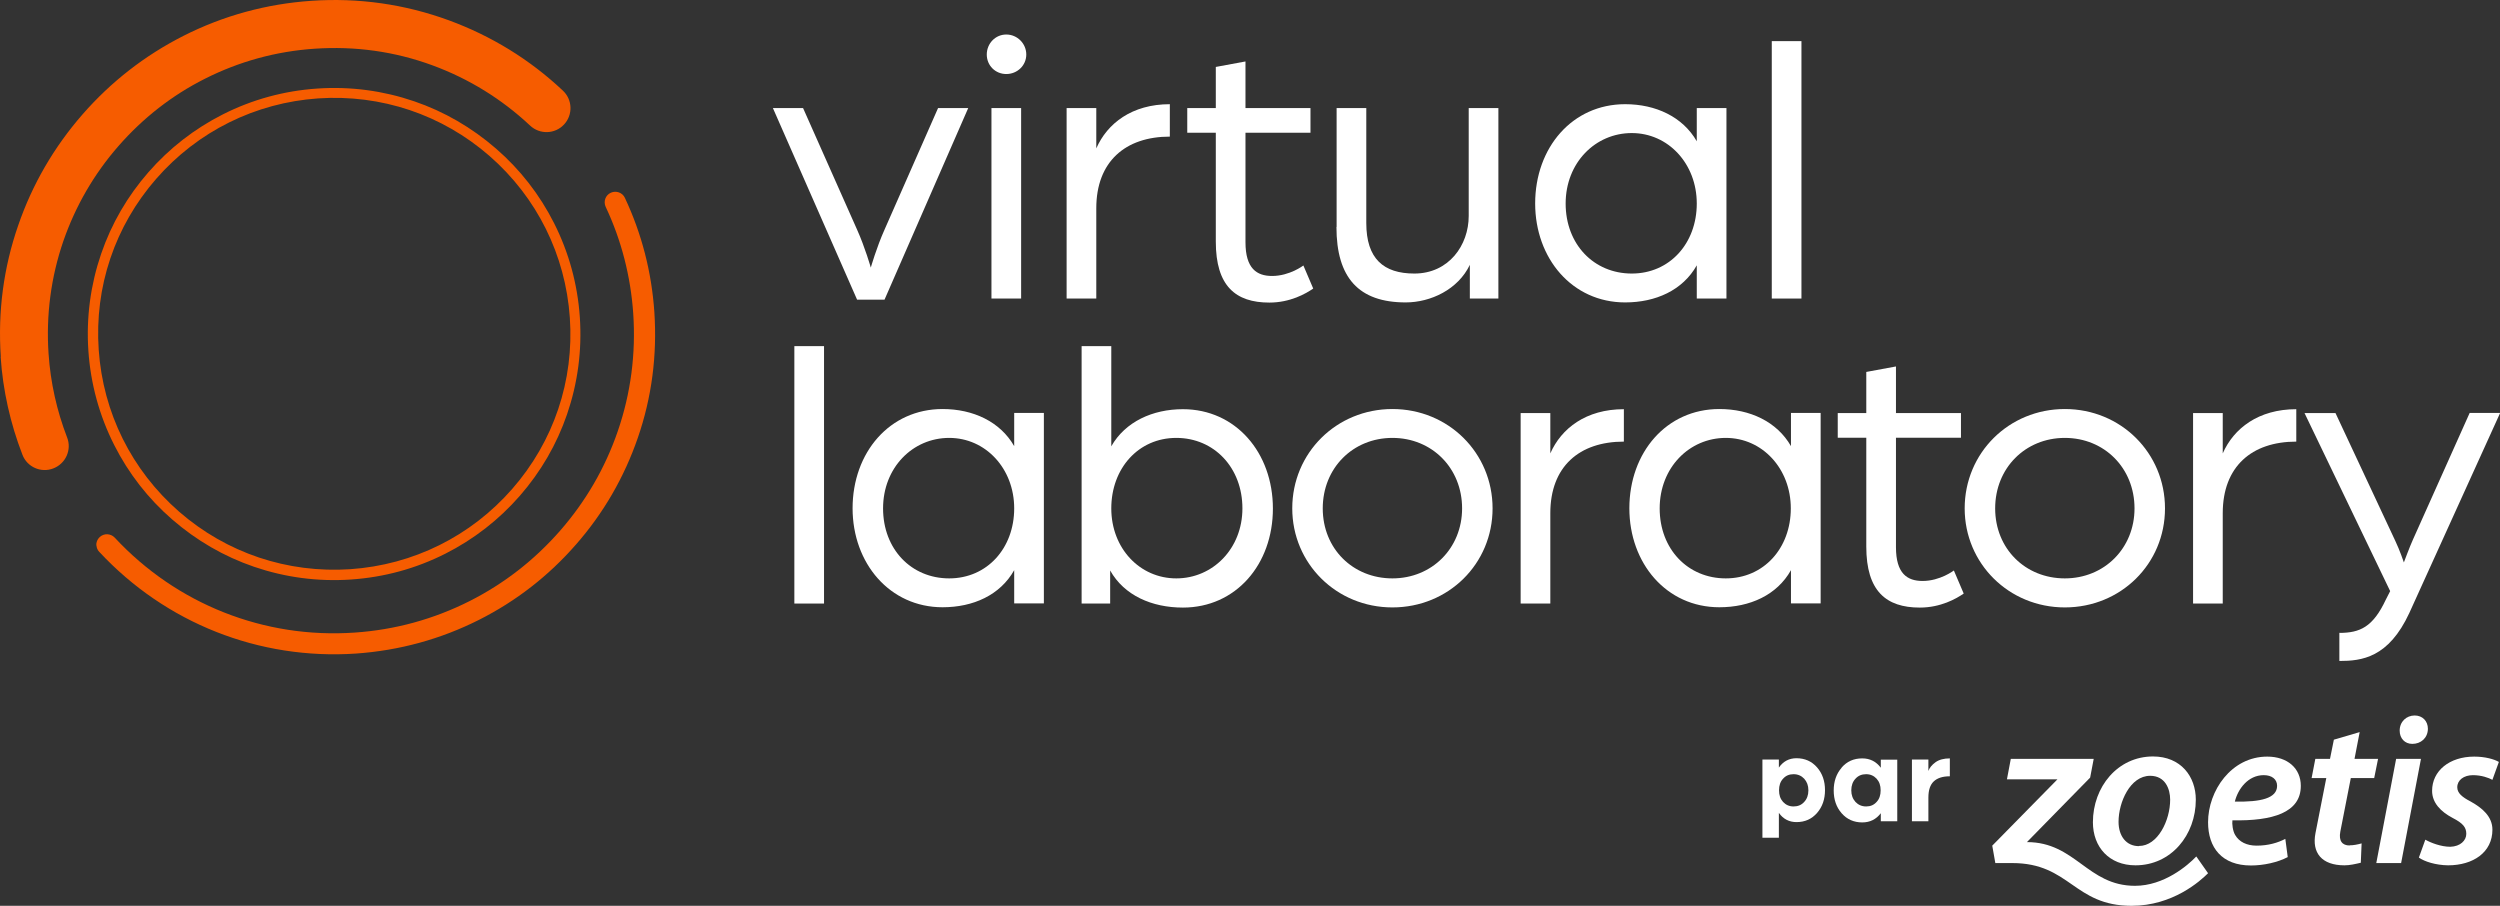 <?xml version="1.0" encoding="UTF-8"?>
<svg id="Layer_2" data-name="Layer 2" xmlns="http://www.w3.org/2000/svg" viewBox="0 0 155 56.16">
  <rect x="0" y="0" width="155" height="56.16" fill="#333333" stroke="none"/>
  <defs>
    <style>
      .cls-1 {
        fill: #f65c00;
      }

      .cls-1, .cls-2 {
        stroke-width: 0px;
      }

      .cls-2 {
        fill: #fff;
      }
    </style>
  </defs>
  <g id="Layer_1-2" data-name="Layer 1">
    <g>
      <g>
        <path class="cls-2" d="M136.17,53.1l.73,1.04c-.49.49-2.19,2.02-4.74,2.02-3.59,0-3.82-2.65-7.4-2.65h-1.05l-.19-1.08,4.04-4.11h-3.13l.24-1.27h5.14l-.22,1.16-3.92,4c3.01,0,3.75,2.71,6.7,2.71,1.8,0,3.27-1.26,3.8-1.82"/>
        <path class="cls-2" d="M133.49,46.9c-2.2,0-3.73,1.89-3.73,4.08,0,1.54,1.01,2.67,2.64,2.67,2.21,0,3.74-1.88,3.74-4.07,0-1.43-.92-2.68-2.66-2.68M132.61,52.46c-.78,0-1.26-.62-1.26-1.51,0-1.21.72-2.85,1.96-2.85.94,0,1.24.82,1.24,1.48,0,1.29-.77,2.87-1.93,2.87"/>
        <path class="cls-2" d="M142.65,48.72c0-1.07-.81-1.81-2.08-1.81-2.23,0-3.67,2.12-3.67,4.07,0,1.58.86,2.68,2.66,2.68.78,0,1.65-.19,2.28-.52l-.15-1.13c-.46.24-1.05.42-1.78.42-.61,0-1.08-.23-1.33-.66-.15-.25-.2-.69-.17-.91,2.5.05,4.24-.48,4.24-2.13M140.36,48.06c.49,0,.82.25.82.66h0c0,.78-1.02,1.01-2.62.98.19-.78.82-1.64,1.79-1.64"/>
        <path class="cls-2" d="M153.32,48.06c.53,0,.97.16,1.21.29l.4-1.11c-.29-.17-.85-.33-1.53-.33-1.53,0-2.61.88-2.61,2.12,0,.74.53,1.29,1.27,1.68.64.33.85.58.85.99s-.37.78-.99.8c-.58,0-1.22-.25-1.55-.44l-.4,1.11c.35.25,1.05.47,1.81.48,1.55,0,2.75-.8,2.75-2.21,0-.82-.64-1.35-1.34-1.74-.54-.28-.84-.53-.84-.89,0-.44.4-.75.98-.75"/>
        <path class="cls-2" d="M148.78,45.3c0-.56.42-.94.93-.94.48,0,.82.34.82.83-.01.57-.44.93-.96.93h-.01c-.46,0-.78-.34-.78-.82"/>
        <polygon class="cls-2" points="147.33 53.51 148.87 53.51 150.1 47.05 148.56 47.05 147.33 53.51"/>
        <path class="cls-2" d="M145.68,52.42c-.46,0-.69-.28-.58-.86l.65-3.32h1.45l.24-1.19h-1.46l.32-1.66-1.6.47-.24,1.19h-.91l-.23,1.19h.91l-.67,3.41c-.24,1.23.39,2,1.8,2,.32,0,.67-.08,1.01-.16l.05-1.2c-.25.07-.5.12-.75.12"/>
        <path class="cls-2" d="M109.27,47.09h1.02v.5c.27-.39.64-.58,1.09-.58.52,0,.95.19,1.28.57.33.38.49.85.49,1.41s-.16,1.03-.49,1.41c-.33.38-.75.57-1.28.57-.45,0-.82-.19-1.09-.57v1.54h-1.02v-4.86ZM110.55,49.72c.17.18.38.28.65.28s.49-.09.66-.28c.17-.18.26-.42.26-.72s-.09-.53-.26-.72c-.17-.18-.39-.28-.66-.28s-.48.09-.65.28c-.17.18-.25.42-.25.72s.08.53.25.72Z"/>
        <path class="cls-2" d="M114.18,47.59c.33-.38.75-.57,1.28-.57.47,0,.86.19,1.15.58v-.5h1.02v3.82h-1.02v-.5c-.29.38-.67.57-1.15.57-.52,0-.95-.19-1.28-.57-.33-.38-.49-.85-.49-1.41s.16-1.03.49-1.41ZM115.04,49.72c.17.18.39.28.66.28s.48-.09.65-.28c.17-.18.25-.42.25-.72s-.08-.53-.25-.72c-.17-.18-.38-.28-.65-.28s-.49.09-.66.28c-.17.18-.26.42-.26.72s.09.53.26.72Z"/>
        <path class="cls-2" d="M118.54,47.09h1.02v.71c.07-.2.22-.38.44-.54.22-.16.52-.24.89-.24v1.11c-.45,0-.78.11-1,.32-.22.21-.33.54-.33,1v1.47h-1.02v-3.82Z"/>
      </g>
      <g>
        <path class="cls-2" d="M47.92,6.7h1.87l3.35,7.54c.49,1.09.85,2.35.85,2.35,0,0,.36-1.26.85-2.35l3.32-7.54h1.87l-5.19,11.88h-1.7l-5.22-11.88Z"/>
        <path class="cls-2" d="M61.18,3.38c0-.68.53-1.24,1.21-1.24s1.24.56,1.24,1.24-.56,1.21-1.24,1.21-1.21-.53-1.21-1.21M61.47,6.7h1.84v11.81h-1.84V6.7Z"/>
        <path class="cls-2" d="M66.13,6.7h1.84v2.5c.68-1.55,2.21-2.74,4.56-2.74v2.01c-2.76,0-4.56,1.55-4.56,4.44v5.6h-1.84V6.7Z"/>
        <path class="cls-2" d="M75.38,14.97v-6.74h-1.77v-1.53h1.77v-2.55l1.84-.34v2.89h4.03v1.53h-4.03v6.79c0,1.63.7,2.09,1.65,2.09,1.09,0,1.94-.65,1.94-.65l.61,1.43c-.46.32-1.43.87-2.72.87-2.09,0-3.32-1.02-3.32-3.78"/>
        <path class="cls-2" d="M82.87,14.07v-7.37h1.84v7.13c0,2.21,1.07,3.13,2.98,3.13,2.13,0,3.37-1.75,3.37-3.57v-6.69h1.84v11.81h-1.77v-2.09c-.73,1.53-2.43,2.33-3.98,2.33-2.91,0-4.29-1.53-4.29-4.68"/>
        <path class="cls-2" d="M95.18,12.62c0-3.47,2.3-6.16,5.58-6.16,1.89,0,3.57.78,4.44,2.3v-2.06h1.84v11.81h-1.84v-2.06c-.87,1.55-2.55,2.3-4.44,2.3-3.28,0-5.58-2.72-5.58-6.14M105.2,12.62c0-2.47-1.77-4.37-4.03-4.37s-4.1,1.84-4.1,4.37,1.75,4.34,4.1,4.34,4.03-1.87,4.03-4.34"/>
        <rect class="cls-2" x="109.85" y="2.55" width="1.84" height="15.96"/>
        <rect class="cls-2" x="49.25" y="21.46" width="1.84" height="15.96"/>
        <path class="cls-2" d="M52.86,31.52c0-3.47,2.3-6.16,5.58-6.16,1.89,0,3.57.78,4.44,2.3v-2.06h1.84v11.81h-1.84v-2.06c-.87,1.55-2.55,2.3-4.44,2.3-3.27,0-5.58-2.72-5.58-6.14M62.88,31.52c0-2.47-1.77-4.37-4.03-4.37s-4.1,1.84-4.1,4.37,1.75,4.34,4.1,4.34,4.03-1.87,4.03-4.34"/>
        <path class="cls-2" d="M68.83,35.36v2.06h-1.77v-15.96h1.84v6.21c.87-1.53,2.57-2.3,4.44-2.3,3.27,0,5.58,2.69,5.58,6.16s-2.3,6.14-5.58,6.14c-1.92,0-3.64-.75-4.51-2.3M77.03,31.52c0-2.52-1.75-4.37-4.1-4.37s-4.03,1.89-4.03,4.37,1.77,4.34,4.03,4.34,4.1-1.84,4.1-4.34"/>
        <path class="cls-2" d="M80.12,31.52c0-3.44,2.74-6.16,6.21-6.16s6.21,2.72,6.21,6.16-2.74,6.14-6.21,6.14-6.21-2.72-6.21-6.14M90.65,31.52c0-2.5-1.87-4.37-4.32-4.37s-4.32,1.87-4.32,4.37,1.87,4.34,4.32,4.34,4.32-1.87,4.32-4.34"/>
        <path class="cls-2" d="M94.28,25.61h1.84v2.5c.68-1.55,2.21-2.74,4.56-2.74v2.01c-2.77,0-4.56,1.55-4.56,4.44v5.6h-1.84v-11.81Z"/>
        <path class="cls-2" d="M101.02,31.52c0-3.47,2.3-6.16,5.58-6.16,1.89,0,3.57.78,4.44,2.3v-2.06h1.84v11.81h-1.84v-2.06c-.87,1.55-2.55,2.3-4.44,2.3-3.28,0-5.58-2.72-5.58-6.14M111.03,31.52c0-2.47-1.77-4.37-4.03-4.37s-4.1,1.84-4.1,4.37,1.75,4.34,4.1,4.34,4.03-1.87,4.03-4.34"/>
        <path class="cls-2" d="M115.71,33.88v-6.74h-1.77v-1.53h1.77v-2.55l1.84-.34v2.89h4.03v1.53h-4.03v6.79c0,1.63.7,2.09,1.65,2.09,1.09,0,1.94-.65,1.94-.65l.61,1.43c-.46.32-1.43.87-2.72.87-2.09,0-3.32-1.02-3.32-3.78"/>
        <path class="cls-2" d="M121.81,31.52c0-3.44,2.74-6.16,6.21-6.16s6.21,2.72,6.21,6.16-2.74,6.14-6.21,6.14-6.21-2.72-6.21-6.14M132.34,31.52c0-2.5-1.87-4.37-4.32-4.37s-4.32,1.87-4.32,4.37,1.87,4.34,4.32,4.34,4.32-1.87,4.32-4.34"/>
        <path class="cls-2" d="M135.97,25.61h1.84v2.5c.68-1.55,2.21-2.74,4.56-2.74v2.01c-2.77,0-4.56,1.55-4.56,4.44v5.6h-1.84v-11.81Z"/>
        <path class="cls-2" d="M145.03,39.24c1.29,0,2.09-.36,2.89-2.06l.27-.53-5.31-11.04h1.92l3.71,7.93c.27.56.53,1.33.53,1.33,0,0,.36-.97.56-1.41l3.52-7.86h1.89l-5.63,12.4c-1.29,2.79-2.96,2.98-4.34,2.98v-1.75Z"/>
      </g>
      <g>
        <path class="cls-1" d="M5.97,33.82c-.01-.19.06-.38.21-.52.27-.25.68-.23.93.03,3.84,4.13,9.27,6.28,14.88,5.89,2.5-.17,4.9-.83,7.12-1.95,2.14-1.08,4.03-2.55,5.62-4.37,1.59-1.82,2.79-3.89,3.57-6.16.81-2.35,1.13-4.81.96-7.31-.16-2.3-.73-4.53-1.71-6.61-.15-.33-.01-.72.32-.87.33-.15.72-.01.87.31,1.05,2.23,1.66,4.61,1.83,7.08.18,2.68-.16,5.31-1.03,7.82-.84,2.43-2.12,4.65-3.82,6.59-1.7,1.95-3.72,3.52-6.02,4.68-2.38,1.2-4.94,1.9-7.62,2.09-6.01.41-11.82-1.89-15.93-6.31-.11-.11-.16-.26-.17-.4"/>
        <path class="cls-1" d="M.05,22.12c-.19-2.79.17-5.53,1.08-8.15.87-2.53,2.21-4.84,3.98-6.87,1.77-2.03,3.88-3.67,6.27-4.88C13.85.97,16.52.24,19.31.05c2.92-.2,5.79.21,8.52,1.21,2.64.97,5.02,2.43,7.07,4.36.6.56.63,1.5.07,2.1-.56.6-1.5.63-2.1.07-1.76-1.65-3.8-2.91-6.06-3.74-2.34-.86-4.79-1.2-7.3-1.03-2.39.16-4.68.79-6.8,1.86-2.05,1.03-3.85,2.44-5.37,4.18-1.52,1.74-2.66,3.72-3.41,5.88-.77,2.24-1.08,4.59-.92,6.98.12,1.79.51,3.54,1.15,5.2.3.76-.08,1.62-.85,1.92-.76.3-1.63-.08-1.92-.85-.75-1.94-1.21-3.98-1.35-6.07"/>
        <path class="cls-1" d="M35.33,19.7c-.27-3.9-2.04-7.46-4.98-10.03-2.95-2.57-6.72-3.83-10.62-3.57-3.9.27-7.47,2.04-10.04,4.98s-3.84,6.71-3.57,10.61c.27,3.9,2.04,7.46,4.98,10.03,2.95,2.57,6.72,3.83,10.62,3.57,3.9-.27,7.47-2.04,10.04-4.98,2.57-2.94,3.84-6.71,3.57-10.61M5.48,21.75c-.14-2.06.13-4.08.79-6.01.64-1.87,1.63-3.57,2.93-5.06,1.3-1.49,2.86-2.7,4.62-3.59,1.82-.92,3.79-1.46,5.85-1.6,2.06-.14,4.08.13,6.01.79,1.87.64,3.57,1.63,5.07,2.93,1.5,1.3,2.71,2.86,3.6,4.62.92,1.82,1.46,3.79,1.6,5.84.14,2.06-.13,4.08-.79,6.01-.64,1.87-1.63,3.57-2.93,5.06-1.3,1.49-2.86,2.7-4.62,3.59-1.82.92-3.79,1.46-5.85,1.6-2.06.14-4.08-.13-6.01-.79-1.87-.64-3.57-1.63-5.07-2.93-1.5-1.3-2.71-2.86-3.6-4.62-.92-1.82-1.46-3.79-1.6-5.84"/>
      </g>
    </g>
  </g>
</svg>